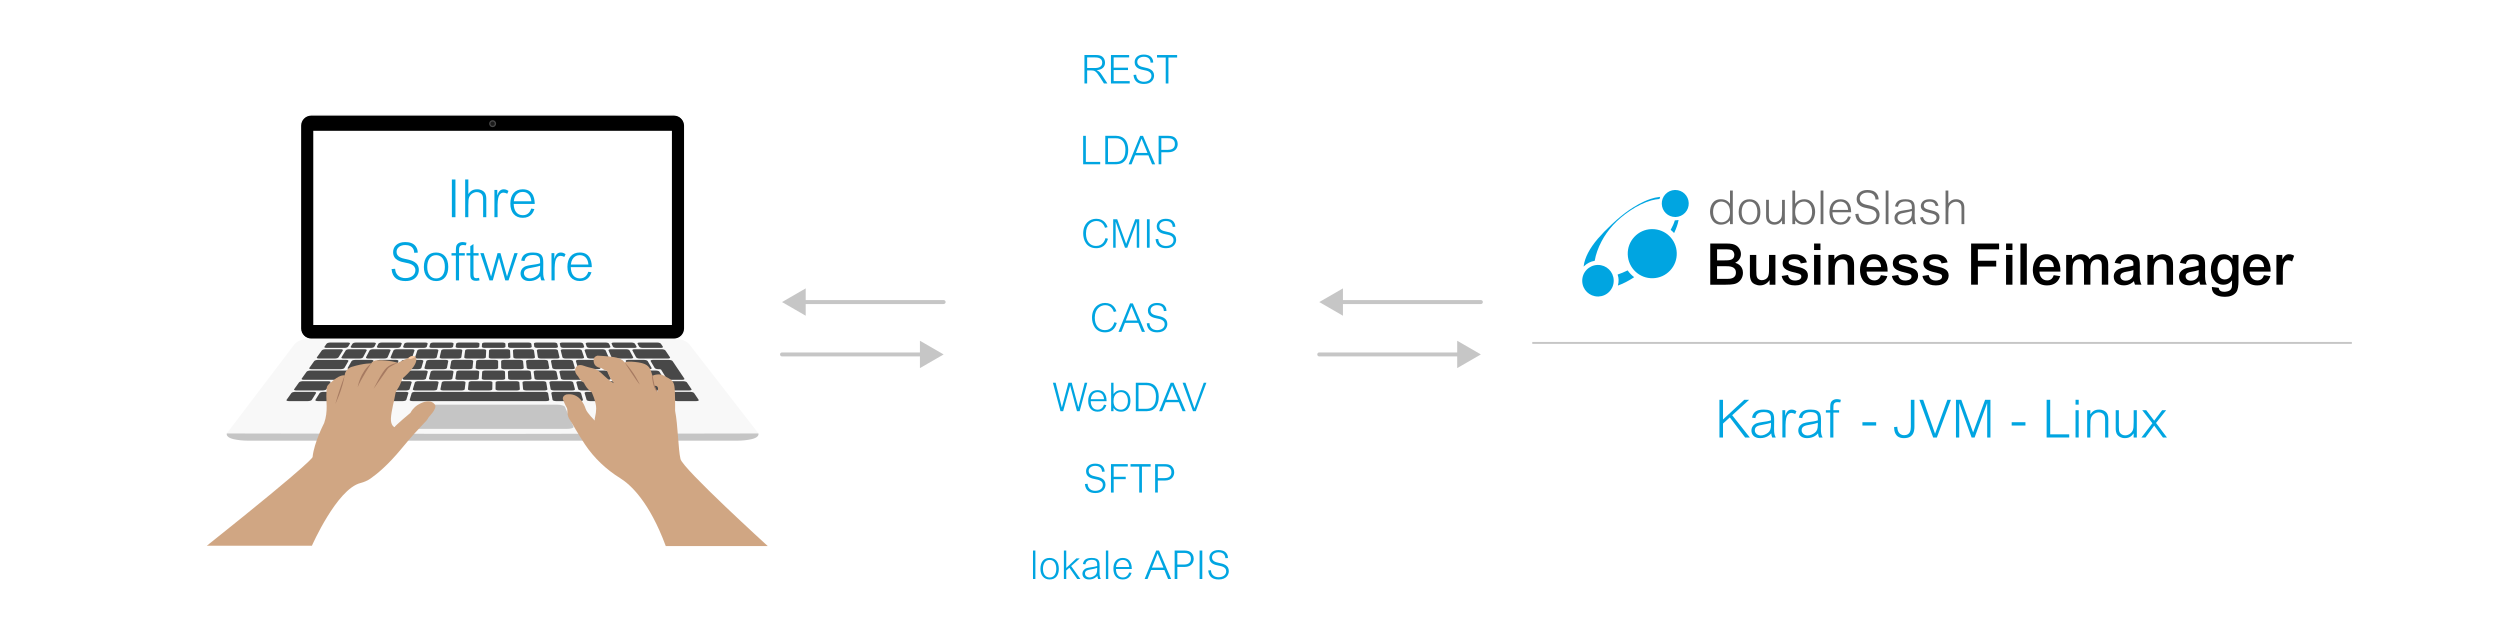 <?xml version="1.0" encoding="UTF-8"?>
<svg xmlns="http://www.w3.org/2000/svg" xmlns:xlink="http://www.w3.org/1999/xlink" id="Ebene_1" viewBox="0 0 1258 323">
  <defs>
    <filter id="drop-shadow-1" filterUnits="userSpaceOnUse">
      <feOffset dx="0" dy="0"></feOffset>
      <feGaussianBlur result="blur" stdDeviation="2"></feGaussianBlur>
      <feFlood flood-color="#000" flood-opacity=".2"></feFlood>
      <feComposite in2="blur" operator="in"></feComposite>
      <feComposite in="SourceGraphic"></feComposite>
    </filter>
    <filter id="drop-shadow-2" filterUnits="userSpaceOnUse">
      <feOffset dx="0" dy="0"></feOffset>
      <feGaussianBlur result="blur-2" stdDeviation="2"></feGaussianBlur>
      <feFlood flood-color="#000" flood-opacity=".2"></feFlood>
      <feComposite in2="blur-2" operator="in"></feComposite>
      <feComposite in="SourceGraphic"></feComposite>
    </filter>
    <filter id="drop-shadow-3" filterUnits="userSpaceOnUse">
      <feOffset dx="0" dy="0"></feOffset>
      <feGaussianBlur result="blur-3" stdDeviation="2"></feGaussianBlur>
      <feFlood flood-color="#000" flood-opacity=".2"></feFlood>
      <feComposite in2="blur-3" operator="in"></feComposite>
      <feComposite in="SourceGraphic"></feComposite>
    </filter>
    <filter id="drop-shadow-4" filterUnits="userSpaceOnUse">
      <feOffset dx="0" dy="0"></feOffset>
      <feGaussianBlur result="blur-4" stdDeviation="2"></feGaussianBlur>
      <feFlood flood-color="#000" flood-opacity=".2"></feFlood>
      <feComposite in2="blur-4" operator="in"></feComposite>
      <feComposite in="SourceGraphic"></feComposite>
    </filter>
    <filter id="drop-shadow-5" filterUnits="userSpaceOnUse">
      <feOffset dx="0" dy="0"></feOffset>
      <feGaussianBlur result="blur-5" stdDeviation="2"></feGaussianBlur>
      <feFlood flood-color="#000" flood-opacity=".2"></feFlood>
      <feComposite in2="blur-5" operator="in"></feComposite>
      <feComposite in="SourceGraphic"></feComposite>
    </filter>
    <filter id="drop-shadow-6" filterUnits="userSpaceOnUse">
      <feOffset dx="0" dy="0"></feOffset>
      <feGaussianBlur result="blur-6" stdDeviation="2"></feGaussianBlur>
      <feFlood flood-color="#000" flood-opacity=".2"></feFlood>
      <feComposite in2="blur-6" operator="in"></feComposite>
      <feComposite in="SourceGraphic"></feComposite>
    </filter>
    <filter id="drop-shadow-7" filterUnits="userSpaceOnUse">
      <feOffset dx="0" dy="0"></feOffset>
      <feGaussianBlur result="blur-7" stdDeviation="2"></feGaussianBlur>
      <feFlood flood-color="#000" flood-opacity=".2"></feFlood>
      <feComposite in2="blur-7" operator="in"></feComposite>
      <feComposite in="SourceGraphic"></feComposite>
    </filter>
  </defs>
  <g>
    <g>
      <path d="M870.54,95.88h1.41v16.89h-1.41v-1.87c-.69.76-1.93,2.14-4.6,2.14-4.11,0-5.45-3.7-5.45-6.49s1.28-6.3,5.47-6.3c2.86,0,3.99,1.48,4.53,2.26h.05v-6.65ZM866.18,111.87c.8,0,1.93-.19,2.93-1.08.61-.54,1.44-1.55,1.44-4.18,0-4.11-2.71-5.17-4.46-5.17-2.1,0-4.08,1.63-4.08,5.24,0,3.4,1.98,5.19,4.18,5.19h0Z" fill="#6d6d6d"></path>
      <path d="M880.35,113.05c-3.44,0-5.47-2.64-5.45-6.32.02-4.22,2.1-6.46,5.45-6.46s5.47,2.24,5.47,6.46c0,3.61-1.67,6.32-5.47,6.32ZM880.4,101.44c-2.69,0-3.99,2.26-3.99,5.28,0,3.35,1.67,5.14,4.01,5.14s3.89-1.87,3.89-5.14-1.44-5.28-3.92-5.28h0Z" fill="#6d6d6d"></path>
      <path d="M896.74,112.77v-1.82h-.05c-.66.92-1.58,2.1-3.89,2.1-1.84,0-2.78-.87-3.18-1.3-.94-.99-.92-2.52-.92-3.23v-7.97h1.41v7.57c0,.99.05,1.91.47,2.52.49.71,1.37,1.16,2.36,1.16,1.32,0,2.73-.83,3.37-2.19.33-.73.42-1.7.42-3.77v-5.28h1.41v12.21h-1.41,0Z" fill="#6d6d6d"></path>
      <path d="M903.32,112.77h-1.41v-16.89h1.41v6.65h.05c.57-.76,1.79-2.26,4.58-2.26,3.91,0,5.42,3.28,5.42,6.3,0,1.75-.64,6.49-5.56,6.49-2.66,0-3.77-1.3-4.43-2.14h-.05v1.87h0ZM907.77,101.44c-1.06,0-2.03.35-2.81.99-.85.71-1.65,1.82-1.65,4.41,0,3.49,2.03,5.02,4.36,5.02,2.19,0,4.18-1.79,4.18-5.19,0-3.61-1.98-5.24-4.08-5.24h0Z" fill="#6d6d6d"></path>
      <path d="M917.54,95.88v16.89h-1.41v-16.89h1.41Z" fill="#6d6d6d"></path>
      <path d="M922.09,106.82c.05,2.95,1.39,5.05,4.11,5.05s3.47-2.19,3.75-2.97l1.41.24c-.42,1.18-1.39,3.92-5.24,3.92-3.52,0-5.54-2.48-5.54-6.39s1.98-6.39,5.57-6.39c5.31,0,5.33,5.33,5.35,6.55h-9.42ZM929.99,105.65c-.28-3.25-2.14-4.2-3.89-4.2-.73,0-3.52.19-3.99,4.2h7.88Z" fill="#6d6d6d"></path>
      <path d="M943.76,100.41c-.05-.78-.31-3.49-3.99-3.49-2.43,0-3.94,1.32-3.94,3.04,0,2.22,2.12,2.83,3.96,3.21,2.64.54,6.01,1.28,6.01,4.93,0,1.89-1.25,4.95-5.97,4.95-3.21,0-5.87-1.2-6.25-5.35l1.58-.14c.07.64.17,1.44.69,2.26,1.04,1.65,2.85,1.91,3.87,1.91,2.43,0,4.53-1.2,4.53-3.54,0-2.55-2.88-3.07-4.39-3.35-2.24-.42-5.59-1.13-5.59-4.74,0-2.41,1.82-4.5,5.38-4.5,1.75,0,3.72.4,4.81,2,.73,1.06.8,1.98.85,2.73l-1.55.07h0Z" fill="#6d6d6d"></path>
      <path d="M950.29,95.88v16.89h-1.41v-16.89h1.41Z" fill="#6d6d6d"></path>
      <path d="M953.59,103.88c.47-2.55,2.05-3.61,5.26-3.61,4.62,0,4.65,2.31,4.65,5.19,0,.26-.05,2.93-.05,3.44,0,2.17.21,2.73.76,3.87h-1.58c-.28-.73-.35-1.04-.45-1.87-.54.59-1.98,2.14-4.98,2.14-2.81,0-3.89-1.77-3.89-3.4,0-.8.21-1.87,1.37-2.73.45-.35,1.01-.73,3.72-1.11,1.23-.17,2.52-.33,3.66-.73v-.42c0-1.51,0-3.28-3.2-3.28s-3.59,1.82-3.8,2.71l-1.46-.21h.01ZM962.06,106.19c-1.01.38-2.71.71-3.89.92-1.6.28-3.35.59-3.35,2.43,0,1.39,1.28,2.34,2.66,2.34.99,0,2.29-.45,3.3-1.28.87-.71,1.28-1.67,1.28-3.61v-.8Z" fill="#6d6d6d"></path>
      <path d="M974.04,103.71c-.33-1.08-.71-2.26-3.11-2.26-1.79,0-2.85.73-2.85,1.98,0,1.13.61,1.75,3.63,2.38,2.48.52,4.24,1.35,4.24,3.49,0,1.98-1.46,3.75-4.76,3.75s-4.53-1.6-5-3.59l1.46-.26c.19.69.71,2.66,3.59,2.66,2.07,0,3.2-1.08,3.2-2.36,0-1.2-.9-1.82-3.59-2.38-2.59-.54-4.29-1.41-4.29-3.44,0-1.2.83-3.42,4.34-3.42,2.41,0,3.89.71,4.53,3.23l-1.39.21v-.02Z" fill="#6d6d6d"></path>
      <path d="M980.4,95.88v6.46h.05c.66-.9,1.58-2.07,3.89-2.07,1.84,0,2.83.85,3.23,1.3.9,1.01.87,2.5.87,3.23v7.97h-1.41v-7.59c0-.99-.05-1.89-.47-2.5-.49-.73-1.37-1.16-2.36-1.16-1.32,0-2.73.8-3.37,2.17-.35.76-.42,1.7-.42,3.77v5.31h-1.41v-16.88h1.41,0Z" fill="#6d6d6d"></path>
    </g>
    <g>
      <path d="M860.6,122.54h7.99c2.66,0,3.88.32,4.89.9,1.56.87,2.55,2.58,2.55,4.37,0,.41,0,3.04-2.89,4.43,3.53,1.04,3.91,3.85,3.91,5.04,0,2.46-1.42,4.49-3.39,5.33-1.56.66-4.46.66-5.56.66h-7.5v-20.73h0ZM864.02,131.02h3.68c2.29,0,5.01,0,5.01-2.78,0-.72-.26-1.47-.81-2.03-.75-.75-2.26-.75-4.54-.75h-3.33v5.56h0ZM864.02,140.34h4.54c1.91,0,4.95,0,4.95-3.18s-3.27-3.21-5.38-3.21h-4.11v6.39Z"></path>
      <path d="M890.47,143.26v-2.23h-.06c-1.59,2.37-3.93,2.58-4.8,2.58-1.8,0-3.64-.84-4.34-2.14-.66-1.28-.72-2.46-.72-3.82v-9.38h3.21v7.61c0,2.2.06,3.12.49,3.88.61,1.04,1.71,1.22,2.34,1.22,1.33,0,2.58-.75,3.01-1.62.43-.9.58-1.82.58-3.88v-7.21h3.21v14.99h-2.93,0Z"></path>
      <path d="M906.13,132.56c-.35-1.94-2.2-2.17-3.16-2.17s-2.92.23-2.92,1.62c0,.95.87,1.36,3.53,1.97,3.53.81,6.16,1.62,6.16,4.66,0,2.34-1.8,4.98-6.45,4.98s-6.31-2.55-6.74-4.75l3.18-.49c.41,2.46,2.43,2.78,3.53,2.78.46,0,3.18-.06,3.18-2.05,0-.75-.43-1.28-2.05-1.65-4.63-1.07-7.38-1.85-7.38-5.04,0-2.92,2.64-4.49,5.64-4.49,2,0,5.82.35,6.54,4.11l-3.07.52h0Z"></path>
      <path d="M912.84,122.54h3.21v3.27h-3.21v-3.27ZM912.84,128.27h3.21v14.99h-3.21v-14.99Z"></path>
      <path d="M920.08,128.27h2.95v2.14h.06c1.04-1.59,2.87-2.49,4.8-2.49,1.76,0,3.64.78,4.37,2.14s.72,2.37.72,4.43v8.77h-3.21v-8.42c0-1.85,0-4.34-2.84-4.34-1.33,0-2.58.75-3.04,1.68-.46.93-.61,1.94-.61,3.53v7.55h-3.21v-14.99h0Z"></path>
      <path d="M939.27,136.67c.09,2.58,1.51,4.43,3.93,4.43,2.26,0,2.95-1.68,3.27-2.63l3.24.49c-.81,2.72-2.89,4.66-6.6,4.66-5.85,0-7.15-4.66-7.15-7.76,0-3.82,1.94-7.93,6.89-7.93s7.12,3.76,7,8.74h-10.59ZM946.56,134.38c-.09-1.33-.61-3.93-3.59-3.93-3.18,0-3.64,3.27-3.7,3.93h7.29Z"></path>
      <path d="M961.58,132.56c-.35-1.94-2.2-2.17-3.16-2.17s-2.92.23-2.92,1.62c0,.95.87,1.36,3.53,1.97,3.53.81,6.16,1.62,6.16,4.66,0,2.34-1.8,4.98-6.45,4.98s-6.31-2.55-6.74-4.75l3.18-.49c.41,2.46,2.43,2.78,3.53,2.78.46,0,3.18-.06,3.18-2.05,0-.75-.43-1.28-2.05-1.65-4.63-1.07-7.38-1.85-7.38-5.04,0-2.92,2.63-4.49,5.64-4.49,2,0,5.82.35,6.54,4.11l-3.07.52h-.01Z"></path>
      <path d="M976.95,132.56c-.35-1.94-2.2-2.17-3.16-2.17s-2.92.23-2.92,1.62c0,.95.87,1.36,3.53,1.97,3.53.81,6.16,1.62,6.16,4.66,0,2.34-1.8,4.98-6.45,4.98s-6.31-2.55-6.74-4.75l3.18-.49c.41,2.46,2.43,2.78,3.53,2.78.46,0,3.18-.06,3.18-2.05,0-.75-.43-1.28-2.05-1.65-4.63-1.07-7.38-1.85-7.38-5.04,0-2.92,2.63-4.49,5.64-4.49,2,0,5.82.35,6.54,4.11l-3.07.52h0Z"></path>
      <path d="M991.85,122.54h14.1v2.92h-10.68v5.73h9.23v2.92h-9.23v9.14h-3.41v-20.73h0Z"></path>
      <path d="M1009.45,122.54h3.21v3.27h-3.21v-3.27ZM1009.45,128.27h3.21v14.99h-3.21v-14.99Z"></path>
      <path d="M1016.68,122.54h3.21v20.73h-3.21v-20.73Z"></path>
      <path d="M1026.23,136.67c.09,2.58,1.51,4.43,3.93,4.43,2.26,0,2.95-1.68,3.27-2.63l3.24.49c-.81,2.72-2.89,4.66-6.6,4.66-5.85,0-7.15-4.66-7.15-7.76,0-3.82,1.94-7.93,6.89-7.93s7.12,3.76,7,8.74h-10.6,0ZM1033.53,134.38c-.09-1.33-.61-3.93-3.59-3.93-3.18,0-3.64,3.27-3.7,3.93h7.29Z"></path>
      <path d="M1039.69,128.27h2.93v2.05h.06c.95-1.39,2.46-2.4,4.57-2.4.75,0,3.18.12,4.22,2.52.52-.75,1.8-2.52,4.66-2.52,4.72,0,4.72,4.2,4.72,5.35v9.98h-3.21v-9.06c0-1.56,0-3.7-2.43-3.7-1.1,0-2.26.64-2.72,1.53-.55,1.04-.61,1.91-.61,3.21v8.02h-3.21v-9.03c0-1.47-.03-3.74-2.34-3.74-1.24,0-2.37.7-2.81,1.51-.52,1.01-.61,2.03-.61,3.7v7.55h-3.21v-14.99h0Z"></path>
      <path d="M1064.09,132.29c.66-1.97,1.85-4.37,6.68-4.37,2.11,0,3.76.41,4.86,1.47.81.78,1.13,1.68,1.13,4.22l-.03,5.35c.03,2.72.55,3.68.87,4.28h-3.27c-.32-.81-.43-1.28-.52-1.76-.66.64-2.32,2.11-5.04,2.11-3.18,0-5.12-1.76-5.12-4.37,0-3.82,4.08-4.46,5.7-4.72,1.04-.14,3.07-.49,4.2-.9.03-.43.03-.93-.03-1.39-.23-1.62-2.29-1.8-2.87-1.8-2.6,0-3.16.95-3.56,2.4l-3.01-.55h0ZM1069.99,136.73c-1.16.2-3.04.52-3.04,2.29,0,.84.55,2.23,2.72,2.23,1.36,0,2.69-.64,3.39-1.8.49-.84.49-1.62.49-3.56-.99.38-2.34.64-3.56.84h0Z"></path>
      <path d="M1080.58,128.27h2.95v2.14h.06c1.04-1.59,2.87-2.49,4.8-2.49,1.76,0,3.64.78,4.37,2.14s.72,2.37.72,4.43v8.77h-3.21v-8.42c0-1.85,0-4.34-2.84-4.34-1.33,0-2.58.75-3.04,1.68-.46.93-.61,1.94-.61,3.53v7.55h-3.21v-14.99h0Z"></path>
      <path d="M1096.94,132.29c.66-1.97,1.85-4.37,6.68-4.37,2.11,0,3.76.41,4.86,1.47.81.78,1.13,1.68,1.13,4.22l-.03,5.35c.03,2.72.55,3.68.87,4.28h-3.27c-.32-.81-.43-1.28-.52-1.76-.66.64-2.32,2.11-5.04,2.11-3.18,0-5.12-1.76-5.12-4.37,0-3.82,4.08-4.46,5.7-4.72,1.04-.14,3.07-.49,4.2-.9.03-.43.03-.93-.03-1.39-.23-1.62-2.29-1.8-2.87-1.8-2.6,0-3.16.95-3.56,2.4l-3.01-.55h0ZM1102.84,136.73c-1.16.2-3.04.52-3.04,2.29,0,.84.55,2.23,2.72,2.23,1.36,0,2.69-.64,3.39-1.8.49-.84.49-1.62.49-3.56-.99.38-2.35.64-3.56.84h0Z"></path>
      <path d="M1116.47,144.83c.09.64.32,2,2.81,2,.78,0,2.75-.2,3.45-1.51.46-.84.46-1.33.46-4.22h-.06c-.46.61-1.74,2.17-4.34,2.17-4.22,0-6.28-3.88-6.28-7.58,0-4.66,2.49-7.76,6.39-7.76,2.69,0,3.97,1.59,4.46,2.29h.06v-1.94h2.98v13.2c0,2.08-.17,4.4-1.24,5.7-1.3,1.59-3.39,2.17-5.47,2.17-2.49,0-6.83-.55-6.66-4.95l3.45.43h0ZM1115.81,135.68c0,2.6,1.1,4.95,3.68,4.95,1.33,0,2.23-.7,2.63-1.13,1.13-1.1,1.18-3.45,1.18-4.08,0-1.88-.72-4.98-3.82-4.98-2.92,0-3.68,2.98-3.68,5.24h0Z"></path>
      <path d="M1132.01,136.67c.09,2.58,1.51,4.43,3.93,4.43,2.26,0,2.95-1.68,3.27-2.63l3.24.49c-.81,2.72-2.89,4.66-6.6,4.66-5.85,0-7.15-4.66-7.15-7.76,0-3.82,1.94-7.93,6.89-7.93s7.12,3.76,7,8.74h-10.59,0ZM1139.3,134.38c-.09-1.33-.61-3.93-3.59-3.93-3.18,0-3.64,3.27-3.7,3.93h7.29Z"></path>
      <path d="M1148.71,143.26h-3.21v-14.99h2.95v2.2h.06c.52-1.01,1.47-2.55,3.21-2.55,1.3,0,2.14.46,2.69.78l-1.04,2.87c-.41-.23-1.01-.61-1.97-.61-2.46,0-2.69,3.53-2.69,5.96v6.34h0Z"></path>
    </g>
    <g>
      <g>
        <path d="M796.88,134.19l.05-.4c.51-4.1,2.96-8.83,7.1-13.67,2.05-2.38,4.45-4.86,7.14-7.34,3.15-2.96,5.93-5.23,8.73-7.15,2.76-1.85,6.47-4.14,10.74-5.55,1.35-.48,2.84-.8,4.54-.99l.23-.03-.09.21c-.06.17-.11.34-.16.52-.02.09-.04.17-.07.25l-.03.1h-.1c-1.29.1-2.67.34-4.1.73-3.47,1-7.06,2.75-10.68,5.19-3.2,2.15-6.07,4.59-8.52,7.23-2.3,2.54-4.24,5.27-5.74,8.13-1.72,3.23-2.94,6.67-3.44,9.71l-.02.1-.1.02c-1.98.35-3.78,1.27-5.22,2.66l-.28.27h0Z" fill="#00a5e1"></path>
        <path d="M814,138.16c.31.98.46,1.83.48,2.66.03.9-.09,1.84-.36,2.87,2.52-.9,5.12-2.21,7.73-3.91.1-.06.2-.14.31-.22.04-.03.09-.06.13-.1-1.29-1-2.39-2.14-3.26-3.4-1.75.86-3.44,1.56-5.04,2.09h0Z" fill="#00a5e1"></path>
        <path d="M840.68,115.69c.62.48,1.2,1.01,1.73,1.58.59-1.24,1.04-2.31,1.39-3.34.35-.98.64-2.07.86-3.23-.49.1-.94.16-1.37.17h-.05c-.11,0-.21-.01-.32-.02-.04,0-.08-.01-.12-.01-.28.9-.57,1.67-.88,2.36-.36.81-.78,1.65-1.25,2.49h0Z" fill="#00a5e1"></path>
      </g>
      <path d="M804.1,133.32h-.26c-2.11.08-4.07.96-5.52,2.51-1.45,1.54-2.21,3.56-2.14,5.69.14,4.31,3.61,7.68,7.92,7.68h.26c2.11-.08,4.07-.96,5.52-2.51s2.21-3.56,2.14-5.69c-.14-4.31-3.62-7.68-7.92-7.68h0Z" fill="#00a5e1"></path>
      <path d="M831.4,115.29c-.13,0-.26,0-.39,0-3.3.11-6.35,1.49-8.6,3.9-2.26,2.41-3.44,5.55-3.33,8.85.22,6.84,5.85,12.18,12.73,11.96,3.3-.11,6.35-1.49,8.6-3.9,2.26-2.41,3.44-5.55,3.33-8.85-.21-6.7-5.63-11.96-12.34-11.96h0Z" fill="#00a5e1"></path>
      <path d="M843,95.6h-.23c-1.81.06-3.49.82-4.73,2.14-1.24,1.32-1.89,3.05-1.83,4.87.12,3.69,3.09,6.58,6.77,6.58h.23c1.81-.06,3.49-.82,4.73-2.14s1.89-3.05,1.83-4.87c-.12-3.69-3.09-6.58-6.77-6.58h0Z" fill="#00a5e1"></path>
    </g>
  </g>
  <line x1="771.04" y1="172.56" x2="1183.45" y2="172.56" fill="none" stroke="#c6c6c6" stroke-miterlimit="10" stroke-width=".98"></line>
  <g>
    <path d="M867.02,201.17v9.91l10.71-9.91h2.44l-8.54,7.77,8.88,11.21h-2.36l-7.71-10.12-3.42,3.1v7.02h-1.8v-18.98h1.8Z" fill="#00a5e1"></path>
    <path d="M881.63,210.16c.53-2.86,2.31-4.06,5.91-4.06,5.19,0,5.22,2.6,5.22,5.83,0,.29-.05,3.29-.05,3.87,0,2.44.24,3.07.85,4.35h-1.78c-.32-.82-.4-1.17-.5-2.09-.61.66-2.23,2.41-5.59,2.41-3.15,0-4.37-1.99-4.37-3.82,0-.9.24-2.09,1.54-3.07.5-.4,1.14-.82,4.19-1.25,1.38-.19,2.84-.37,4.11-.82v-.48c0-1.7,0-3.68-3.6-3.68s-4.03,2.04-4.27,3.05l-1.64-.24ZM891.15,212.75c-1.14.42-3.05.79-4.37,1.03-1.8.32-3.76.66-3.76,2.73,0,1.56,1.43,2.62,3,2.62,1.11,0,2.57-.5,3.71-1.43.98-.79,1.43-1.88,1.43-4.05v-.9Z" fill="#00a5e1"></path>
    <path d="M898.33,206.42v2.76h.05c.29-1.01.98-3.08,3.15-3.08,1.14,0,1.86.45,2.44.82l-.61,1.4c-.87-.37-1.3-.53-1.85-.53-.5,0-1.64.03-2.44,1.83-.24.5-.37,1.43-.48,2.31-.08.69-.11,1.59-.11,1.94v6.28h-1.59v-13.73h1.43Z" fill="#00a5e1"></path>
    <path d="M905.2,210.16c.53-2.86,2.31-4.06,5.91-4.06,5.19,0,5.22,2.6,5.22,5.83,0,.29-.05,3.29-.05,3.87,0,2.44.24,3.07.85,4.35h-1.78c-.32-.82-.4-1.17-.5-2.09-.61.66-2.23,2.41-5.59,2.41-3.15,0-4.37-1.99-4.37-3.82,0-.9.24-2.09,1.54-3.07.5-.4,1.14-.82,4.19-1.25,1.38-.19,2.84-.37,4.11-.82v-.48c0-1.7,0-3.68-3.6-3.68s-4.03,2.04-4.27,3.05l-1.64-.24ZM914.72,212.75c-1.14.42-3.05.79-4.37,1.03-1.8.32-3.76.66-3.76,2.73,0,1.56,1.43,2.62,3,2.62,1.11,0,2.57-.5,3.71-1.43.98-.79,1.43-1.88,1.43-4.05v-.9Z" fill="#00a5e1"></path>
    <path d="M920.97,206.42v-1.46c0-1.88.26-2.52.74-3.05.64-.72,1.56-1.06,2.6-1.06.5,0,.9.05,2.01.32l-.29,1.3c-.8-.11-1.06-.13-1.35-.13-1.96,0-2.12,1.19-2.12,2.86v1.22h2.89v1.19h-2.89v12.54h-1.59v-12.54h-2.2v-1.19h2.2Z" fill="#00a5e1"></path>
    <path d="M944.09,212.46v1.67h-6.92v-1.67h6.92Z" fill="#00a5e1"></path>
    <path d="M963.34,201.17v13.57c0,5.2-3.13,5.73-5.33,5.73-4.51,0-4.85-3.74-4.93-5.54l1.62-.19c.08,1.19.29,4.24,3.5,4.24,2.89,0,3.34-2.36,3.34-4.24v-13.57h1.8Z" fill="#00a5e1"></path>
    <path d="M967.74,201.17l5.96,17.04h.05l6.18-17.04h1.78l-7.08,18.98h-1.86l-6.94-18.98h1.91Z" fill="#00a5e1"></path>
    <path d="M986.91,201.17l5.96,16.43,6.04-16.43h2.68v18.98h-1.64v-17.15h-.08l-6.25,17.15h-1.51l-6.15-17.15h-.08v17.15h-1.64v-18.98h2.68Z" fill="#00a5e1"></path>
    <path d="M1019.2,212.46v1.67h-6.92v-1.67h6.92Z" fill="#00a5e1"></path>
    <path d="M1031.66,201.17v17.39h9.57v1.59h-11.37v-18.98h1.8Z" fill="#00a5e1"></path>
    <path d="M1046,201.17v2.44h-1.59v-2.44h1.59ZM1046,206.42v13.73h-1.59v-13.73h1.59Z" fill="#00a5e1"></path>
    <path d="M1051.86,206.42v2.01h.05c.74-1.01,1.78-2.33,4.37-2.33,2.07,0,3.18.96,3.63,1.46,1.01,1.14.98,2.81.98,3.63v8.96h-1.59v-8.53c0-1.11-.05-2.12-.53-2.81-.56-.82-1.54-1.3-2.65-1.3-1.48,0-3.07.9-3.79,2.44-.4.85-.48,1.91-.48,4.24v5.96h-1.59v-13.73h1.59Z" fill="#00a5e1"></path>
    <path d="M1073.65,220.15v-2.04h-.05c-.74,1.03-1.78,2.36-4.37,2.36-2.07,0-3.13-.98-3.58-1.46-1.06-1.11-1.03-2.84-1.03-3.63v-8.96h1.59v8.51c0,1.11.05,2.15.53,2.84.56.8,1.54,1.3,2.65,1.3,1.48,0,3.07-.93,3.79-2.46.37-.82.48-1.91.48-4.24v-5.94h1.59v13.73h-1.59Z" fill="#00a5e1"></path>
    <path d="M1079.99,206.42l4,5.25,4-5.25h2.01l-5.09,6.41,5.49,7.32h-2.01l-4.4-5.96-4.4,5.96h-2.01l5.49-7.16-5.09-6.57h2.01Z" fill="#00a5e1"></path>
  </g>
  <rect x="508.35" y="100.83" width="121.15" height="33.97" rx="3.27" ry="3.27" fill="#fff" filter="url(#drop-shadow-1)"></rect>
  <rect x="508.35" y="59.53" width="121.15" height="33.97" rx="3.27" ry="3.27" fill="#fff" filter="url(#drop-shadow-2)"></rect>
  <rect x="508.35" y="18.23" width="121.15" height="33.97" rx="3.27" ry="3.27" fill="#fff" filter="url(#drop-shadow-3)"></rect>
  <rect x="508.35" y="142.12" width="121.15" height="33.97" rx="3.27" ry="3.27" fill="#fff" filter="url(#drop-shadow-4)"></rect>
  <rect x="508.35" y="183.42" width="121.15" height="33.97" rx="3.27" ry="3.27" fill="#fff" filter="url(#drop-shadow-5)"></rect>
  <rect x="508.35" y="224.71" width="121.15" height="33.97" rx="3.27" ry="3.27" fill="#fff" filter="url(#drop-shadow-6)"></rect>
  <rect x="508.35" y="266.01" width="121.15" height="33.97" rx="3.27" ry="3.27" fill="#fff" filter="url(#drop-shadow-7)"></rect>
  <g>
    <line x1="673.76" y1="151.99" x2="745.17" y2="151.99" fill="none" stroke="#c6c6c6" stroke-linecap="round" stroke-miterlimit="10" stroke-width="2"></line>
    <polygon points="675.77 158.88 663.85 151.99 675.77 145.11 675.77 158.88" fill="#c6c6c6"></polygon>
  </g>
  <g>
    <line x1="735.27" y1="178.35" x2="663.85" y2="178.35" fill="none" stroke="#c6c6c6" stroke-linecap="round" stroke-miterlimit="10" stroke-width="2"></line>
    <polygon points="733.26 171.47 745.17 178.35 733.26 185.23 733.26 171.47" fill="#c6c6c6"></polygon>
  </g>
  <g>
    <line x1="403.42" y1="151.99" x2="474.83" y2="151.99" fill="none" stroke="#c6c6c6" stroke-linecap="round" stroke-miterlimit="10" stroke-width="2"></line>
    <polygon points="405.43 158.88 393.51 151.99 405.43 145.11 405.43 158.88" fill="#c6c6c6"></polygon>
  </g>
  <g>
    <line x1="464.93" y1="178.35" x2="393.51" y2="178.35" fill="none" stroke="#c6c6c6" stroke-linecap="round" stroke-miterlimit="10" stroke-width="2"></line>
    <polygon points="462.91 171.47 474.83 178.35 462.91 185.23 462.91 171.47" fill="#c6c6c6"></polygon>
  </g>
  <g>
    <g>
      <path d="M381.59,218.02l-133.71.25-133.71-.25c-.48,1.2.86,2.41,3.38,2.97,2.17.49,4.61.75,7.11.75h246.43c2.5,0,4.94-.26,7.11-.75,2.52-.57,3.86-1.78,3.38-2.97Z" fill="#c5c5c5"></path>
      <path d="M381.59,218.02H114.17l34.24-45.09c1.57-1.44,3.61-2.25,5.74-2.25h186.75c2.12,0,4.16.8,5.72,2.23l34.97,45.11Z" fill="#f8f8f8"></path>
      <g>
        <rect x="151.21" y="57.84" width="193.34" height="112.84" rx="5.41" ry="5.41"></rect>
        <path d="M339.16,171.01h-182.57c-3.15,0-5.71-2.56-5.71-5.71V63.23c0-3.15,2.56-5.71,5.71-5.71h182.57c3.15,0,5.71,2.56,5.71,5.71v102.07c0,3.15-2.56,5.71-5.71,5.71ZM156.59,58.17c-2.79,0-5.06,2.27-5.06,5.06v102.07c0,2.79,2.27,5.06,5.06,5.06h182.57c2.79,0,5.06-2.27,5.06-5.06V63.23c0-2.79-2.27-5.06-5.06-5.06h-182.57Z" fill="#fff"></path>
      </g>
      <rect x="157.64" y="65.82" width="180.47" height="97.72" fill="#fff"></rect>
      <path d="M285.37,215.8h-76.07c-1.97,0-3.44-.48-3.27-1.06l3.75-10.04c.27-.59,1.91-1.06,3.65-1.06h67.1c1.74,0,3.41.48,3.73,1.06l4.35,10.04c.19.59-1.26,1.06-3.23,1.06Z" fill="#c5c5c5"></path>
      <path d="M249.64,62.23c0,.97-.79,1.76-1.76,1.76s-1.76-.79-1.76-1.76.79-1.76,1.76-1.76,1.76.79,1.76,1.76Z" fill="#484848"></path>
      <path d="M248.97,62.23c0,.61-.49,1.1-1.1,1.1s-1.1-.49-1.1-1.1.49-1.1,1.1-1.1,1.1.49,1.1,1.1Z" fill="#1a1a1a"></path>
      <g>
        <path d="M346.77,196.48h-26.17c-.89,0-1.74-.27-1.89-.61l-1.62-3.45c-.16-.34.41-.61,1.27-.61h25.33c.86,0,1.74.27,1.97.61l2.32,3.45c.23.34-.31.61-1.2.61Z" fill="#484848"></path>
        <path d="M336.13,180.41h-14.28c-.79,0-1.58-.27-1.76-.61l-1.86-3.45c-.18-.34.29-.61,1.05-.61h13.76c.76,0,1.56.27,1.79.61l2.32,3.45c.23.34-.23.61-1.02.61Z" fill="#484848"></path>
        <path d="M168.52,180.41h-8.07c-.79,0-1.23-.27-.99-.61l2.46-3.45c.24-.34,1.05-.61,1.81-.61h7.78c.76,0,1.21.27.99.61l-2.16,3.45c-.21.34-1.02.61-1.81.61Z" fill="#484848"></path>
        <path d="M162.29,196.48h-13.12c-.89,0-1.41-.27-1.17-.61l2.46-3.45c.24-.34,1.13-.61,1.99-.61h12.7c.86,0,1.39.27,1.19.61l-2.07,3.45c-.2.34-1.09.61-1.97.61Z" fill="#484848"></path>
        <path d="M184.49,185.77h-8.4c-.82,0-1.33-.27-1.14-.61l1.96-3.45c.19-.34.99-.61,1.78-.61h8.11c.79,0,1.3.27,1.14.61l-1.67,3.45c-.16.34-.96.61-1.78.61Z" fill="#484848"></path>
        <path d="M185.95,191.12h-8.74c-.85,0-1.4-.27-1.22-.61l1.86-3.45c.18-.34,1-.61,1.82-.61h8.45c.83,0,1.37.27,1.22.61l-1.56,3.45c-.15.34-.97.61-1.82.61Z" fill="#484848"></path>
        <path d="M176.45,196.48h-9.08c-.89,0-1.45-.27-1.25-.61l2.02-3.45c.2-.34,1.05-.61,1.91-.61h8.78c.86,0,1.42.27,1.25.61l-1.73,3.45c-.17.34-1.03.61-1.91.61Z" fill="#484848"></path>
        <path d="M154.82,201.84h-9.41c-.92,0-1.47-.27-1.23-.61l2.46-3.45c.24-.34,1.16-.61,2.05-.61h9.12c.89,0,1.44.27,1.23.61l-2.16,3.45c-.21.34-1.13.61-2.05.61Z" fill="#484848"></path>
        <path d="M169.41,201.84h-9.41c-.92,0-1.5-.27-1.29-.61l2.12-3.45c.21-.34,1.1-.61,1.99-.61h9.12c.89,0,1.47.27,1.29.61l-1.83,3.45c-.18.34-1.07.61-1.99.61Z" fill="#484848"></path>
        <path d="M184,201.84h-9.41c-.92,0-1.52-.27-1.35-.61l1.79-3.45c.17-.34,1.04-.61,1.93-.61h9.12c.89,0,1.5.27,1.35.61l-1.49,3.45c-.15.34-1.01.61-1.93.61Z" fill="#484848"></path>
        <path d="M202.59,201.84h-13.41c-.92,0-1.55-.27-1.41-.61l1.45-3.45c.14-.34.98-.61,1.87-.61h12.99c.89,0,1.53.27,1.43.61l-1.07,3.45c-.1.34-.94.61-1.86.61Z" fill="#484848"></path>
        <path d="M274.81,201.84h-67.19c-.92,0-1.58-.27-1.48-.61l1.03-3.45c.1-.34.91-.61,1.8-.61h65.1c.89,0,1.66.27,1.72.61l.59,3.45c.06.34-.64.61-1.56.61Z" fill="#484848"></path>
        <path d="M291.88,201.84h-12.04c-.92,0-1.72-.27-1.78-.61l-.63-3.45c-.06-.34.61-.61,1.5-.61h11.66c.89,0,1.69.27,1.79.61l.98,3.45c.1.34-.57.61-1.49.61Z" fill="#484848"></path>
        <path d="M306.44,201.84h-9.41c-.92,0-1.75-.27-1.85-.61l-1.02-3.45c-.1-.34.54-.61,1.43-.61h9.12c.89,0,1.72.27,1.85.61l1.31,3.45c.13.34-.51.61-1.43.61Z" fill="#484848"></path>
        <path d="M320.99,201.84h-9.41c-.92,0-1.77-.27-1.91-.61l-1.35-3.45c-.13-.34.48-.61,1.37-.61h9.12c.89,0,1.75.27,1.91.61l1.65,3.45c.16.34-.45.61-1.37.61Z" fill="#484848"></path>
        <path d="M334.98,197.77c-.19-.33-1.06-.59-1.96-.59h-9.12c-.89,0-1.48.27-1.32.59l.82,1.67h12.54l-.96-1.67Z" fill="#484848"></path>
        <path d="M323.47,199.58l.82,1.67c.16.33,1.04.59,1.96.59h9.41c.92,0,1.51-.26,1.33-.59l-.96-1.67h-12.55Z" fill="#484848"></path>
        <path d="M350.32,201.84h-9.41c-.92,0-1.83-.27-2.03-.61l-2.03-3.45c-.2-.34.36-.61,1.26-.61h9.12c.89,0,1.8.27,2.03.61l2.32,3.45c.23.34-.34.61-1.26.61Z" fill="#484848"></path>
        <path d="M190.38,196.48h-9.08c-.89,0-1.47-.27-1.31-.61l1.69-3.45c.17-.34,1-.61,1.85-.61h8.78c.86,0,1.44.27,1.31.61l-1.4,3.45c-.14.34-.97.61-1.85.61Z" fill="#484848"></path>
        <path d="M204.31,196.48h-9.08c-.89,0-1.5-.27-1.37-.61l1.36-3.45c.13-.34.94-.61,1.8-.61h8.78c.86,0,1.47.27,1.37.61l-1.07,3.45c-.1.34-.91.61-1.8.61Z" fill="#484848"></path>
        <path d="M218.24,196.48h-9.08c-.89,0-1.53-.27-1.42-.61l1.03-3.45c.1-.34.88-.61,1.74-.61h8.78c.86,0,1.5.27,1.42.61l-.74,3.45c-.07.34-.85.61-1.74.61Z" fill="#484848"></path>
        <path d="M232.17,196.48h-9.08c-.89,0-1.55-.27-1.48-.61l.7-3.45c.07-.34.82-.61,1.68-.61h8.78c.86,0,1.52.27,1.48.61l-.41,3.45c-.04.34-.79.61-1.68.61Z" fill="#484848"></path>
        <path d="M246.1,196.48h-9.08c-.89,0-1.58-.27-1.54-.61l.37-3.45c.04-.34.76-.61,1.62-.61h8.78c.86,0,1.55.27,1.54.61l-.07,3.45c0,.34-.73.61-1.62.61Z" fill="#484848"></path>
        <path d="M260.03,196.48h-9.08c-.89,0-1.6-.27-1.6-.61l.04-3.45c0-.34.7-.61,1.56-.61h8.78c.86,0,1.58.27,1.6.61l.26,3.45c.03.34-.67.61-1.56.61Z" fill="#484848"></path>
        <path d="M273.96,196.48h-9.08c-.89,0-1.63-.27-1.66-.61l-.3-3.45c-.03-.34.64-.61,1.5-.61h8.78c.86,0,1.6.27,1.66.61l.59,3.45c.06.34-.62.61-1.5.61Z" fill="#484848"></path>
        <path d="M287.89,196.48h-9.08c-.89,0-1.66-.27-1.72-.61l-.63-3.45c-.06-.34.59-.61,1.44-.61h8.78c.86,0,1.63.27,1.72.61l.92,3.45c.09.34-.56.61-1.44.61Z" fill="#484848"></path>
        <path d="M301.82,196.48h-9.08c-.89,0-1.68-.27-1.78-.61l-.96-3.45c-.09-.34.53-.61,1.39-.61h8.78c.86,0,1.65.27,1.78.61l1.25,3.45c.12.34-.5.61-1.39.61Z" fill="#484848"></path>
        <path d="M315.75,196.48h-9.08c-.89,0-1.71-.27-1.84-.61l-1.29-3.45c-.13-.34.47-.61,1.33-.61h8.78c.86,0,1.68.27,1.84.61l1.58,3.45c.15.34-.44.61-1.33.61Z" fill="#484848"></path>
        <path d="M199.29,191.12h-8.74c-.85,0-1.43-.27-1.28-.61l1.53-3.45c.15-.34.94-.61,1.77-.61h8.45c.83,0,1.4.27,1.28.61l-1.23,3.45c-.12.34-.91.61-1.77.61Z" fill="#484848"></path>
        <path d="M212.63,191.12h-8.74c-.85,0-1.45-.27-1.34-.61l1.2-3.45c.12-.34.88-.61,1.71-.61h8.45c.83,0,1.42.27,1.34.61l-.91,3.45c-.09.34-.85.61-1.71.61Z" fill="#484848"></path>
        <path d="M225.98,191.12h-8.74c-.85,0-1.48-.27-1.39-.61l.87-3.45c.08-.34.82-.61,1.65-.61h8.45c.83,0,1.45.27,1.39.61l-.58,3.45c-.06.34-.79.61-1.65.61Z" fill="#484848"></path>
        <path d="M239.32,191.12h-8.74c-.85,0-1.5-.27-1.45-.61l.54-3.45c.05-.34.77-.61,1.59-.61h8.45c.83,0,1.48.27,1.45.61l-.25,3.45c-.02.34-.74.61-1.59.61Z" fill="#484848"></path>
        <path d="M252.67,191.12h-8.74c-.85,0-1.53-.27-1.51-.61l.21-3.45c.02-.34.71-.61,1.53-.61h8.45c.83,0,1.5.27,1.51.61l.08,3.45c0,.34-.68.61-1.53.61Z" fill="#484848"></path>
        <path d="M266.01,191.12h-8.74c-.85,0-1.56-.27-1.57-.61l-.12-3.45c-.01-.34.65-.61,1.47-.61h8.45c.83,0,1.53.27,1.57.61l.41,3.45c.04.34-.62.61-1.47.61Z" fill="#484848"></path>
        <path d="M279.35,191.12h-8.74c-.85,0-1.58-.27-1.63-.61l-.45-3.45c-.04-.34.59-.61,1.42-.61h8.45c.83,0,1.55.27,1.63.61l.74,3.45c.07.34-.56.61-1.42.61Z" fill="#484848"></path>
        <path d="M292.7,191.12h-8.74c-.85,0-1.61-.27-1.69-.61l-.78-3.45c-.08-.34.53-.61,1.36-.61h8.45c.83,0,1.58.27,1.69.61l1.07,3.45c.1.34-.5.61-1.36.61Z" fill="#484848"></path>
        <path d="M306.04,191.12h-8.74c-.85,0-1.64-.27-1.74-.61l-1.11-3.45c-.11-.34.47-.61,1.3-.61h8.45c.83,0,1.61.27,1.74.61l1.4,3.45c.14.34-.44.61-1.3.61Z" fill="#484848"></path>
        <path d="M319.39,191.12h-8.74c-.85,0-1.66-.27-1.8-.61l-1.44-3.45c-.14-.34.42-.61,1.24-.61h8.45c.83,0,1.63.27,1.8.61l1.73,3.45c.17.34-.39.61-1.24.61Z" fill="#484848"></path>
        <path d="M332.73,191.12h-8.74c-.85,0-1.69-.27-1.86-.61l-1.77-3.45c-.17-.34.36-.61,1.18-.61h8.45c.83,0,1.66.27,1.86.61l2.06,3.45c.2.34-.33.61-1.18.61Z" fill="#484848"></path>
        <path d="M171.47,185.77h-14.78c-.82,0-1.29-.27-1.05-.61l2.46-3.45c.24-.34,1.08-.61,1.87-.61h14.26c.79,0,1.28.27,1.08.61l-2,3.45c-.2.34-1.02.61-1.84.61Z" fill="#484848"></path>
        <path d="M172.46,191.12h-19.53c-.85,0-1.35-.27-1.11-.61l2.46-3.45c.24-.34,1.1-.61,1.93-.61h18.88c.83,0,1.35.27,1.16.61l-1.9,3.45c-.19.34-1.03.61-1.88.61Z" fill="#484848"></path>
        <path d="M197.43,185.77h-8.4c-.82,0-1.36-.27-1.2-.61l1.63-3.45c.16-.34.93-.61,1.72-.61h8.11c.79,0,1.33.27,1.2.61l-1.33,3.45c-.13.34-.9.61-1.72.61Z" fill="#484848"></path>
        <path d="M210.36,185.77h-8.4c-.82,0-1.39-.27-1.26-.61l1.29-3.45c.13-.34.87-.61,1.67-.61h8.11c.79,0,1.36.27,1.26.61l-1,3.45c-.1.34-.84.61-1.67.61Z" fill="#484848"></path>
        <path d="M223.29,185.77h-8.4c-.82,0-1.41-.27-1.32-.61l.96-3.45c.09-.34.81-.61,1.61-.61h8.11c.79,0,1.38.27,1.32.61l-.67,3.45c-.07.34-.78.61-1.61.61Z" fill="#484848"></path>
        <path d="M236.22,185.77h-8.4c-.82,0-1.44-.27-1.38-.61l.63-3.45c.06-.34.75-.61,1.55-.61h8.11c.79,0,1.41.27,1.38.61l-.34,3.45c-.03.34-.73.61-1.55.61Z" fill="#484848"></path>
        <path d="M249.16,185.77h-8.4c-.82,0-1.46-.27-1.44-.61l.3-3.45c.03-.34.7-.61,1.49-.61h8.11c.79,0,1.44.27,1.44.61v3.45c0,.34-.67.61-1.49.61Z" fill="#484848"></path>
        <path d="M262.09,185.77h-8.4c-.82,0-1.49-.27-1.49-.61l-.03-3.45c0-.34.64-.61,1.43-.61h8.11c.79,0,1.46.27,1.49.61l.33,3.45c.03.34-.61.61-1.43.61Z" fill="#484848"></path>
        <path d="M275.02,185.77h-8.4c-.82,0-1.52-.27-1.55-.61l-.37-3.45c-.04-.34.58-.61,1.37-.61h8.11c.79,0,1.49.27,1.55.61l.66,3.45c.06.34-.55.61-1.37.61Z" fill="#484848"></path>
        <path d="M287.95,185.77h-8.4c-.82,0-1.54-.27-1.61-.61l-.7-3.45c-.07-.34.52-.61,1.31-.61h8.11c.79,0,1.51.27,1.61.61l.99,3.45c.1.34-.49.61-1.31.61Z" fill="#484848"></path>
        <path d="M300.88,185.77h-8.4c-.82,0-1.57-.27-1.67-.61l-1.03-3.45c-.1-.34.46-.61,1.25-.61h8.11c.79,0,1.54.27,1.67.61l1.32,3.45c.13.34-.43.61-1.25.61Z" fill="#484848"></path>
        <path d="M313.82,185.77h-8.4c-.82,0-1.6-.27-1.73-.61l-1.36-3.45c-.13-.34.4-.61,1.2-.61h8.11c.79,0,1.57.27,1.73.61l1.65,3.45c.16.34-.37.61-1.2.61Z" fill="#484848"></path>
        <path d="M326.75,185.77h-8.4c-.82,0-1.62-.27-1.79-.61l-1.69-3.45c-.17-.34.34-.61,1.14-.61h8.11c.79,0,1.59.27,1.79.61l1.99,3.45c.19.34-.31.61-1.14.61Z" fill="#484848"></path>
        <path d="M336.59,181.1h-8.11c-.79,0-1.28.27-1.08.61l2.03,3.45c.2.34,1.02.61,1.85.61h.52c.4,0,.81.13.91.3l2.71,4.45c.21.34,1.06.61,1.92.61h5.89c.85,0,1.36-.27,1.14-.61l-3.61-5.36-.48-.72-1.83-2.73c-.23-.34-1.05-.61-1.85-.61Z" fill="#484848"></path>
        <path d="M180.94,180.41h-8.07c-.79,0-1.26-.27-1.05-.61l2.12-3.45c.21-.34.99-.61,1.75-.61h7.78c.76,0,1.23.27,1.05.61l-1.83,3.45c-.18.34-.96.61-1.75.61Z" fill="#484848"></path>
        <g>
          <path d="M193.35,180.41h-8.07c-.79,0-1.29-.27-1.11-.61l1.79-3.45c.18-.34.93-.61,1.69-.61h7.78c.76,0,1.26.27,1.11.61l-1.5,3.45c-.15.34-.91.61-1.69.61Z" fill="#484848"></path>
          <path d="M205.77,180.41h-8.07c-.79,0-1.31-.27-1.17-.61l1.46-3.45c.14-.34.87-.61,1.64-.61h7.78c.76,0,1.28.27,1.17.61l-1.17,3.45c-.11.34-.85.61-1.64.61Z" fill="#484848"></path>
        </g>
        <path d="M218.18,180.41h-8.07c-.79,0-1.34-.27-1.23-.61l1.13-3.45c.11-.34.82-.61,1.58-.61h7.78c.76,0,1.31.27,1.23.61l-.84,3.45c-.08.34-.79.61-1.58.61Z" fill="#484848"></path>
        <path d="M230.6,180.41h-8.07c-.79,0-1.37-.27-1.29-.61l.8-3.45c.08-.34.76-.61,1.52-.61h7.78c.76,0,1.34.27,1.29.61l-.5,3.45c-.05.34-.73.61-1.52.61Z" fill="#484848"></path>
        <path d="M243.02,180.41h-8.07c-.79,0-1.39-.27-1.35-.61l.46-3.45c.05-.34.7-.61,1.46-.61h7.78c.76,0,1.36.27,1.35.61l-.17,3.45c-.02.34-.67.61-1.46.61Z" fill="#484848"></path>
        <path d="M255.43,180.41h-8.07c-.79,0-1.42-.27-1.41-.61l.13-3.45c.01-.34.64-.61,1.4-.61h7.78c.76,0,1.39.27,1.41.61l.16,3.45c.02.34-.61.61-1.4.61Z" fill="#484848"></path>
        <path d="M267.85,180.41h-8.07c-.79,0-1.44-.27-1.46-.61l-.2-3.45c-.02-.34.58-.61,1.34-.61h7.78c.76,0,1.42.27,1.46.61l.49,3.45c.05.34-.55.61-1.34.61Z" fill="#484848"></path>
        <path d="M280.26,180.41h-8.07c-.79,0-1.47-.27-1.52-.61l-.53-3.45c-.05-.34.52-.61,1.28-.61h7.78c.76,0,1.44.27,1.52.61l.82,3.45c.08.34-.49.61-1.28.61Z" fill="#484848"></path>
        <path d="M292.68,180.41h-8.07c-.79,0-1.5-.27-1.58-.61l-.86-3.45c-.08-.34.46-.61,1.22-.61h7.78c.76,0,1.47.27,1.58.61l1.16,3.45c.11.34-.43.61-1.22.61Z" fill="#484848"></path>
        <path d="M305.09,180.41h-8.07c-.79,0-1.52-.27-1.64-.61l-1.2-3.45c-.12-.34.4-.61,1.17-.61h7.78c.76,0,1.49.27,1.64.61l1.49,3.45c.15.34-.38.61-1.17.61Z" fill="#484848"></path>
        <path d="M317.51,180.41h-8.07c-.79,0-1.55-.27-1.7-.61l-1.53-3.45c-.15-.34.35-.61,1.11-.61h7.78c.76,0,1.52.27,1.7.61l1.82,3.45c.18.34-.32.61-1.11.61Z" fill="#484848"></path>
        <g>
          <path d="M173.43,175.05h-9.22c-.76,0-1.17-.27-.93-.61l1.04-1.46c.24-.34,1.03-.61,1.77-.61h9.02c.74,0,1.17.27.96.61l-.9,1.46c-.21.34-.99.61-1.74.61Z" fill="#484848"></path>
          <path d="M186.7,175.05h-9.22c-.76,0-1.2-.27-1-.61l.88-1.46c.2-.34.97-.61,1.71-.61h9.02c.74,0,1.2.27,1.03.61l-.74,1.46c-.17.34-.92.61-1.68.61Z" fill="#484848"></path>
          <path d="M199.96,175.05h-9.22c-.76,0-1.23-.27-1.07-.61l.73-1.46c.17-.34.9-.61,1.64-.61h9.02c.74,0,1.23.27,1.09.61l-.59,1.46c-.14.34-.86.61-1.61.61Z" fill="#484848"></path>
          <path d="M213.22,175.05h-9.22c-.76,0-1.26-.27-1.13-.61l.57-1.46c.13-.34.84-.61,1.58-.61h9.02c.74,0,1.26.27,1.16.61l-.43,1.46c-.1.34-.79.61-1.55.61Z" fill="#484848"></path>
          <path d="M226.49,175.05h-9.22c-.76,0-1.29-.27-1.2-.61l.41-1.46c.1-.34.77-.61,1.51-.61h9.02c.74,0,1.29.27,1.23.61l-.27,1.46c-.06.34-.73.61-1.48.61Z" fill="#484848"></path>
          <path d="M239.75,175.05h-9.22c-.76,0-1.32-.27-1.26-.61l.26-1.46c.06-.34.71-.61,1.45-.61h9.02c.74,0,1.32.27,1.29.61l-.12,1.46c-.03.34-.66.61-1.42.61Z" fill="#484848"></path>
          <path d="M253.01,175.05h-9.22c-.76,0-1.35-.27-1.33-.61l.1-1.46c.02-.34.64-.61,1.38-.61h9.02c.74,0,1.35.27,1.36.61l.04,1.46c0,.34-.6.61-1.35.61Z" fill="#484848"></path>
          <path d="M266.27,175.05h-9.22c-.76,0-1.38-.27-1.39-.61l-.06-1.46c-.01-.34.58-.61,1.32-.61h9.02c.74,0,1.38.27,1.42.61l.2,1.46c.05.34-.53.61-1.29.61Z" fill="#484848"></path>
          <path d="M279.54,175.05h-9.22c-.76,0-1.41-.27-1.46-.61l-.21-1.46c-.05-.34.51-.61,1.25-.61h9.02c.74,0,1.41.27,1.49.61l.36,1.46c.08.34-.46.61-1.22.61Z" fill="#484848"></path>
          <path d="M292.8,175.05h-9.22c-.76,0-1.44-.27-1.52-.61l-.37-1.46c-.09-.34.44-.61,1.18-.61h9.02c.74,0,1.44.27,1.55.61l.51,1.46c.12.34-.4.61-1.16.61Z" fill="#484848"></path>
          <path d="M306.06,175.05h-9.22c-.76,0-1.47-.27-1.59-.61l-.53-1.46c-.12-.34.38-.61,1.12-.61h9.02c.74,0,1.46.27,1.62.61l.67,1.46c.15.34-.33.61-1.09.61Z" fill="#484848"></path>
          <path d="M319.32,175.05h-9.22c-.76,0-1.5-.27-1.66-.61l-.68-1.46c-.16-.34.31-.61,1.05-.61h9.02c.74,0,1.49.27,1.68.61l.83,1.46c.19.34-.27.61-1.02.61Z" fill="#484848"></path>
          <path d="M332.59,175.05h-9.22c-.76,0-1.53-.27-1.72-.61l-.84-1.46c-.19-.34.25-.61.99-.61h9.02c.74,0,1.52.27,1.75.61l.98,1.46c.23.34-.2.61-.96.61Z" fill="#484848"></path>
        </g>
      </g>
    </g>
    <g>
      <g>
        <path d="M283.25,200.89s1.06,2.88,1.89,4.16c.83,1.29-.3,3.63,1.74,6.43,1.05,1.44,3.68,6.47,7.44,12.1,4.61,6.89,10.69,12.65,17.73,17.02,5.37,3.33,14.75,12.02,22.96,34.17h51.31s-42.74-38.88-43.9-43.8c-1.16-4.92-1.27-17.17-2.71-24.23,0,0,.12-9.67-.37-12.49-.46-2.65-1.57-3.34-5.68-5.4-.6-.3-1.26-.46-1.94-.46-1,0-2.46.13-3.51.79l1.24,4.95s1.65-.18,1.68,1.5l-.34,1.63-1.26-2.57s-1.34-7.2-2.47-9.15c-1.13-1.95-2.88-2.92-7.5-3.4-4.62-.49-5.23.28-5.23.28,0,0-1.29-2.11-5.25-2.7-3.96-.59-8.39-.75-8.39-.75,0,0-1.94.28-1.98,2.22-.04,1.94.79,3.64,4,4.08,0,0,1.7,1.23,2.85,1.42,0,0,.42,2.33,3.36,6.15,0,0-1.74-.73-4.67-3.54-2.93-2.81-4.01-3.56-6.26-4.04-2.25-.47-4.46-1.27-4.46-1.27,0,0-2.1-.91-3.36.4-1.27,1.31-1.03,3.24.75,5.03,0,0,.95,2.1,2.91,3.17,0,0,1.13,2.93,3.93,4.83,0,0,2.3,4.85,2.24,8.22-.06,3.38-.89,4.37-.72,5.98,0,0-3.93-3.82-4.59-5.92-.66-2.1-3.21-8.25-9.69-7.2,0,0-2.01.55-1.78,2.41Z" fill="#d0a683"></path>
        <path d="M314.35,182.42s5.95,9.4,7.62,11.14c0,0-2.99-6.55-7.62-11.14Z" fill="#a67a61"></path>
      </g>
      <path d="M330.79,197.24h.01s-1.46-3.38-1.46-3.38l-.87-4.34c-.04-.21-.1-.41-.18-.61-.08-.23-.2-.56-.2-.56-.03.02-.05.21-.05.47,0,0,.31,6.59,2.74,8.42Z" fill="#a67a61"></path>
    </g>
    <g>
      <path d="M156.96,274.6s12.54-28.51,24.44-31.54c1.8-.46,3.5-1.2,5.03-2.25,3.27-2.27,8.77-6.77,15.54-14.97,11.15-13.51,12.19-12.88,13.78-15.95,0,0,4.26-4.26,3.18-6.08,0,0-1.88-4.21-8.81,0,0,0-2.22,1.31-3.58,3.92,0,0-7.77,6.48-8,7.22,0,0-2-.68-1.83-4.43.17-3.75,1.88-9.78,2.22-12.22.34-2.44,1.88-2.33,3.47-7.73,0,0,9.38-7.73,6.59-11.03,0,0-1.35-1.19-3.57.63l-5.29,2.39s-3.95-1.44-10.49-1.29c-.87.02-1.72.34-2.36.95-.21.2-.38.42-.45.63,0,0-3.68-.15-9.83,1.75-1.89.58-3.29,2.2-3.56,4.15,0,.06-.02.12-.02.18,0,0-1.78-.71-5.6,2.41-3.82,3.12-3.32,2.57-3.57,6.49-.25,3.92.98,9.05-1.14,15.06,0,0-5.05,9.73-5.8,16.97,0,0,3.39-.37-53.22,44.75h52.89Z" fill="#d0a683"></path>
      <path d="M187.99,195.67s4.14-8.45,6.51-10.61c2.37-2.17,5.62-2.5,5.62-2.5,0,0-4.2,1.9-4.99,2.96-.79,1.07-7.14,10.15-7.14,10.15Z" fill="#a67a61"></path>
      <path d="M186.82,182.84s-5.4,8.21-6.83,12.02c0,0,1.05-7.53,6.83-12.02Z" fill="#a67a61"></path>
      <path d="M168.75,203.29s3.55-7.27,4.66-14.37c0,0-3.28,8.99-4.66,14.37Z" fill="#a67a61"></path>
      <path d="M205.42,180.17s.34.73,1.63.35c1.29-.38,1.94-.97,1.94-.97,0,0-1.26-1.24-3.57.63Z" fill="#fdcea8"></path>
    </g>
  </g>
  <g>
    <path d="M551.73,27.69c1.18,0,2.2.26,2.9.78.9.68,1.42,1.84,1.42,3.04,0,2.1-1.3,3.54-4.16,3.8v.04c1.08.52,1.6.86,2.64,2.46l2.72,4.2h-1.74l-2.1-3.3c-1.88-2.94-2.64-3.28-4.28-3.28h-2.08v6.58h-1.36v-14.32h6.04ZM547.05,28.89v5.34h3.78c.86,0,3.82.02,3.82-2.7,0-2.52-2.54-2.64-3.76-2.64h-3.84Z" fill="#00a5e1"></path>
    <path d="M567.61,34.05v1.2h-7.22v5.56h8.08v1.2h-9.44v-14.32h9.16v1.2h-7.8v5.16h7.22Z" fill="#00a5e1"></path>
    <path d="M578.99,31.53c-.04-.66-.26-2.96-3.38-2.96-2.06,0-3.34,1.12-3.34,2.58,0,1.88,1.8,2.4,3.36,2.72,2.24.46,5.1,1.08,5.1,4.18,0,1.6-1.06,4.2-5.06,4.2-2.72,0-4.98-1.02-5.3-4.54l1.34-.12c.06.54.14,1.22.58,1.92.88,1.4,2.42,1.62,3.28,1.62,2.06,0,3.84-1.02,3.84-3,0-2.16-2.44-2.6-3.72-2.84-1.9-.36-4.74-.96-4.74-4.02,0-2.04,1.54-3.82,4.56-3.82,1.48,0,3.16.34,4.08,1.7.62.9.68,1.68.72,2.32l-1.32.06Z" fill="#00a5e1"></path>
    <path d="M592.33,27.69v1.26h-4.38v13.06h-1.36v-13.06h-4.38v-1.26h10.12Z" fill="#00a5e1"></path>
  </g>
  <g>
    <path d="M546.4,68.35v13.12h7.22v1.2h-8.58v-14.32h1.36Z" fill="#00a5e1"></path>
    <path d="M556.18,68.35h5.5c.08,0,1.82.02,3.12.76,2.48,1.4,2.92,4.62,2.92,6.32,0,1.58-.28,5-3,6.54-.84.48-2.48.7-3.04.7h-5.5v-14.32ZM557.54,81.48h3.36c.58,0,1.84,0,2.72-.4,2.12-1,2.7-3.32,2.7-5.74,0-1.14-.22-4.22-2.66-5.34-.88-.42-1.92-.44-2.76-.44h-3.36v11.92Z" fill="#00a5e1"></path>
    <path d="M571.18,78.16l-1.8,4.52h-1.46l5.82-14.32h1.42l6.1,14.32h-1.54l-1.86-4.52h-6.68ZM577.4,76.95l-2.96-7.18-2.84,7.18h5.8Z" fill="#00a5e1"></path>
    <path d="M588,68.35c.2,0,1.84,0,2.84.64,1.02.66,1.78,1.9,1.78,3.46,0,1.76-1.04,4.16-4.62,4.16h-3.62v6.06h-1.36v-14.32h4.98ZM584.38,69.55v5.86h3.24c1.52,0,3.6-.44,3.6-2.94,0-2.9-2.62-2.92-3.6-2.92h-3.24Z" fill="#00a5e1"></path>
  </g>
  <g>
    <path d="M556.04,114.63c-.26-.72-1.18-3.42-4.3-3.42-2.2,0-5.28,1.56-5.28,6.32,0,3.92,2.06,6.24,5.06,6.24,3.6,0,4.5-3.04,4.78-3.96l1.24.34c-.4,1.32-1.44,4.74-5.94,4.74-4.98,0-6.54-4.22-6.54-7.38,0-5,3.22-7.42,6.58-7.42,4.16,0,5.32,3.18,5.7,4.2l-1.3.34Z" fill="#00a5e1"></path>
    <path d="M562.18,110.33l4.5,12.4,4.56-12.4h2.02v14.32h-1.24v-12.94h-.06l-4.72,12.94h-1.14l-4.64-12.94h-.06v12.94h-1.24v-14.32h2.02Z" fill="#00a5e1"></path>
    <path d="M578.5,110.33v14.32h-1.36v-14.32h1.36Z" fill="#00a5e1"></path>
    <path d="M590.1,114.17c-.04-.66-.26-2.96-3.38-2.96-2.06,0-3.34,1.12-3.34,2.58,0,1.88,1.8,2.4,3.36,2.72,2.24.46,5.1,1.08,5.1,4.18,0,1.6-1.06,4.2-5.06,4.2-2.72,0-4.98-1.02-5.3-4.54l1.34-.12c.06.54.14,1.22.58,1.92.88,1.4,2.42,1.62,3.28,1.62,2.06,0,3.84-1.02,3.84-3,0-2.16-2.44-2.6-3.72-2.84-1.9-.36-4.74-.96-4.74-4.02,0-2.04,1.54-3.82,4.56-3.82,1.48,0,3.16.34,4.08,1.7.62.9.68,1.68.72,2.32l-1.32.06Z" fill="#00a5e1"></path>
  </g>
  <g>
    <path d="M560.48,156.98c-.26-.72-1.18-3.42-4.3-3.42-2.2,0-5.28,1.56-5.28,6.32,0,3.92,2.06,6.24,5.06,6.24,3.6,0,4.5-3.04,4.78-3.96l1.24.34c-.4,1.32-1.44,4.74-5.94,4.74-4.98,0-6.54-4.22-6.54-7.38,0-5,3.22-7.42,6.58-7.42,4.16,0,5.32,3.18,5.7,4.2l-1.3.34Z" fill="#00a5e1"></path>
    <path d="M566.08,162.48l-1.8,4.52h-1.46l5.82-14.32h1.42l6.1,14.32h-1.54l-1.86-4.52h-6.68ZM572.3,161.28l-2.96-7.18-2.84,7.18h5.8Z" fill="#00a5e1"></path>
    <path d="M585.66,156.52c-.04-.66-.26-2.96-3.38-2.96-2.06,0-3.34,1.12-3.34,2.58,0,1.88,1.8,2.4,3.36,2.72,2.24.46,5.1,1.08,5.1,4.18,0,1.6-1.06,4.2-5.06,4.2-2.72,0-4.98-1.02-5.3-4.54l1.34-.12c.06.54.14,1.22.58,1.92.88,1.4,2.42,1.62,3.28,1.62,2.06,0,3.84-1.02,3.84-3,0-2.16-2.44-2.6-3.72-2.84-1.9-.36-4.74-.96-4.74-4.02,0-2.04,1.54-3.82,4.56-3.82,1.48,0,3.16.34,4.08,1.7.62.9.68,1.68.72,2.32l-1.32.06Z" fill="#00a5e1"></path>
  </g>
  <g>
    <path d="M531.2,192.6l3.1,12.4h.04l3.3-12.4h1.66l3.3,12.32h.04l3.18-12.32h1.3l-3.84,14.32h-1.34l-3.42-12.8h-.04l-3.5,12.8h-1.34l-3.82-14.32h1.38Z" fill="#00a5e1"></path>
    <path d="M548.86,201.88c.04,2.5,1.18,4.28,3.48,4.28s2.94-1.86,3.18-2.52l1.2.2c-.36,1-1.18,3.32-4.44,3.32-2.98,0-4.7-2.1-4.7-5.42s1.68-5.42,4.72-5.42c4.5,0,4.52,4.52,4.54,5.56h-7.98ZM555.56,200.88c-.24-2.76-1.82-3.56-3.3-3.56-.62,0-2.98.16-3.38,3.56h6.68Z" fill="#00a5e1"></path>
    <path d="M560.32,206.92h-1.2v-14.32h1.2v5.64h.04c.48-.64,1.52-1.92,3.88-1.92,3.32,0,4.6,2.78,4.6,5.34,0,1.48-.54,5.5-4.72,5.5-2.26,0-3.2-1.1-3.76-1.82h-.04v1.58ZM564.1,197.32c-.9,0-1.72.3-2.38.84-.72.6-1.4,1.54-1.4,3.74,0,2.96,1.72,4.26,3.7,4.26,1.86,0,3.54-1.52,3.54-4.4,0-3.06-1.68-4.44-3.46-4.44Z" fill="#00a5e1"></path>
    <path d="M571.54,192.6h5.5c.08,0,1.82.02,3.12.76,2.48,1.4,2.92,4.62,2.92,6.32,0,1.58-.28,5-3,6.54-.84.48-2.48.7-3.04.7h-5.5v-14.32ZM572.9,205.72h3.36c.58,0,1.84,0,2.72-.4,2.12-1,2.7-3.32,2.7-5.74,0-1.14-.22-4.22-2.66-5.34-.88-.42-1.92-.44-2.76-.44h-3.36v11.92Z" fill="#00a5e1"></path>
    <path d="M586.54,202.4l-1.8,4.52h-1.46l5.82-14.32h1.42l6.1,14.32h-1.54l-1.86-4.52h-6.68ZM592.76,201.2l-2.96-7.18-2.84,7.18h5.8Z" fill="#00a5e1"></path>
    <path d="M596.52,192.6l4.5,12.86h.04l4.66-12.86h1.34l-5.34,14.32h-1.4l-5.24-14.32h1.44Z" fill="#00a5e1"></path>
  </g>
  <g>
    <path d="M554.54,237.38c-.04-.66-.26-2.96-3.38-2.96-2.06,0-3.34,1.12-3.34,2.58,0,1.88,1.8,2.4,3.36,2.72,2.24.46,5.1,1.08,5.1,4.18,0,1.6-1.06,4.2-5.06,4.2-2.72,0-4.98-1.02-5.3-4.54l1.34-.12c.06.54.14,1.22.58,1.92.88,1.4,2.42,1.62,3.28,1.62,2.06,0,3.84-1.02,3.84-3,0-2.16-2.44-2.6-3.72-2.84-1.9-.36-4.74-.96-4.74-4.02,0-2.04,1.54-3.82,4.56-3.82,1.48,0,3.16.34,4.08,1.7.62.9.68,1.68.72,2.32l-1.32.06Z" fill="#00a5e1"></path>
    <path d="M567.5,233.54v1.2h-7.1v5.18h6.06v1.2h-6.06v6.74h-1.36v-14.32h8.46Z" fill="#00a5e1"></path>
    <path d="M579,233.54v1.26h-4.38v13.06h-1.36v-13.06h-4.38v-1.26h10.12Z" fill="#00a5e1"></path>
    <path d="M586.24,233.54c.2,0,1.84,0,2.84.64,1.02.66,1.78,1.9,1.78,3.46,0,1.76-1.04,4.16-4.62,4.16h-3.62v6.06h-1.36v-14.32h4.98ZM582.62,234.74v5.86h3.24c1.52,0,3.6-.44,3.6-2.94,0-2.9-2.62-2.92-3.6-2.92h-3.24Z" fill="#00a5e1"></path>
  </g>
  <g>
    <path d="M521,277.03v14.32h-1.2v-14.32h1.2Z" fill="#00a5e1"></path>
    <path d="M528.16,291.59c-2.92,0-4.64-2.24-4.62-5.36.02-3.58,1.78-5.48,4.62-5.48s4.64,1.9,4.64,5.48c0,3.06-1.42,5.36-4.64,5.36ZM528.2,281.75c-2.28,0-3.38,1.92-3.38,4.48,0,2.84,1.42,4.36,3.4,4.36s3.3-1.58,3.3-4.36-1.22-4.48-3.32-4.48Z" fill="#00a5e1"></path>
    <path d="M536.54,277.03v8.76l5.08-4.8h1.7l-4.32,3.86,4.64,6.5h-1.58l-3.94-5.68-1.58,1.4v4.28h-1.2v-14.32h1.2Z" fill="#00a5e1"></path>
    <path d="M544.92,283.81c.4-2.16,1.74-3.06,4.46-3.06,3.92,0,3.94,1.96,3.94,4.4,0,.22-.04,2.48-.04,2.92,0,1.84.18,2.32.64,3.28h-1.34c-.24-.62-.3-.88-.38-1.58-.46.5-1.68,1.82-4.22,1.82-2.38,0-3.3-1.5-3.3-2.88,0-.68.18-1.58,1.16-2.32.38-.3.86-.62,3.16-.94,1.04-.14,2.14-.28,3.1-.62v-.36c0-1.28,0-2.78-2.72-2.78s-3.04,1.54-3.22,2.3l-1.24-.18ZM552.1,285.77c-.86.32-2.3.6-3.3.78-1.36.24-2.84.5-2.84,2.06,0,1.18,1.08,1.98,2.26,1.98.84,0,1.94-.38,2.8-1.08.74-.6,1.08-1.42,1.08-3.06v-.68Z" fill="#00a5e1"></path>
    <path d="M557.68,277.03v14.32h-1.2v-14.32h1.2Z" fill="#00a5e1"></path>
    <path d="M561.54,286.31c.04,2.5,1.18,4.28,3.48,4.28s2.94-1.86,3.18-2.52l1.2.2c-.36,1-1.18,3.32-4.44,3.32-2.98,0-4.7-2.1-4.7-5.42s1.68-5.42,4.72-5.42c4.5,0,4.52,4.52,4.54,5.56h-7.98ZM568.24,285.31c-.24-2.76-1.82-3.56-3.3-3.56-.62,0-2.98.16-3.38,3.56h6.68Z" fill="#00a5e1"></path>
    <path d="M579.24,286.83l-1.8,4.52h-1.46l5.82-14.32h1.42l6.1,14.32h-1.54l-1.86-4.52h-6.68ZM585.46,285.63l-2.96-7.18-2.84,7.18h5.8Z" fill="#00a5e1"></path>
    <path d="M596.06,277.03c.2,0,1.84,0,2.84.64,1.02.66,1.78,1.9,1.78,3.46,0,1.76-1.04,4.16-4.62,4.16h-3.62v6.06h-1.36v-14.32h4.98ZM592.44,278.23v5.86h3.24c1.52,0,3.6-.44,3.6-2.94,0-2.9-2.62-2.92-3.6-2.92h-3.24Z" fill="#00a5e1"></path>
    <path d="M605,277.03v14.32h-1.36v-14.32h1.36Z" fill="#00a5e1"></path>
    <path d="M616.6,280.87c-.04-.66-.26-2.96-3.38-2.96-2.06,0-3.34,1.12-3.34,2.58,0,1.88,1.8,2.4,3.36,2.72,2.24.46,5.1,1.08,5.1,4.18,0,1.6-1.06,4.2-5.06,4.2-2.72,0-4.98-1.02-5.3-4.54l1.34-.12c.06.54.14,1.22.58,1.92.88,1.4,2.42,1.62,3.28,1.62,2.06,0,3.84-1.02,3.84-3,0-2.16-2.44-2.6-3.72-2.84-1.9-.36-4.74-.96-4.74-4.02,0-2.04,1.54-3.82,4.56-3.82,1.48,0,3.16.34,4.08,1.7.62.9.68,1.68.72,2.32l-1.32.06Z" fill="#00a5e1"></path>
  </g>
  <g>
    <path d="M229.18,90.32v18.98h-1.8v-18.98h1.8Z" fill="#00a5e1"></path>
    <path d="M235.67,90.32v7.26h.05c.74-1.01,1.78-2.33,4.37-2.33,2.07,0,3.18.96,3.63,1.46,1.01,1.14.98,2.81.98,3.63v8.96h-1.59v-8.53c0-1.11-.05-2.12-.53-2.81-.56-.82-1.54-1.3-2.65-1.3-1.48,0-3.07.9-3.79,2.44-.4.85-.48,1.91-.48,4.24v5.96h-1.59v-18.98h1.59Z" fill="#00a5e1"></path>
    <path d="M250.23,95.57v2.76h.05c.29-1.01.98-3.08,3.15-3.08,1.14,0,1.86.45,2.44.82l-.61,1.4c-.87-.37-1.3-.53-1.85-.53-.5,0-1.64.03-2.44,1.83-.24.5-.37,1.43-.48,2.31-.08.69-.11,1.59-.11,1.94v6.28h-1.59v-13.73h1.43Z" fill="#00a5e1"></path>
    <path d="M258.5,102.62c.05,3.31,1.56,5.67,4.61,5.67s3.9-2.46,4.21-3.34l1.59.26c-.48,1.33-1.56,4.4-5.88,4.4-3.95,0-6.23-2.78-6.23-7.18s2.23-7.18,6.25-7.18c5.96,0,5.99,5.99,6.02,7.37h-10.58ZM267.38,101.29c-.32-3.66-2.41-4.72-4.37-4.72-.82,0-3.95.21-4.48,4.72h8.85Z" fill="#00a5e1"></path>
    <path d="M208.46,127.22c-.05-.87-.34-3.92-4.48-3.92-2.73,0-4.43,1.48-4.43,3.42,0,2.49,2.38,3.18,4.45,3.6,2.97.61,6.76,1.43,6.76,5.54,0,2.12-1.4,5.57-6.71,5.57-3.6,0-6.6-1.35-7.02-6.02l1.78-.16c.08.72.19,1.62.77,2.54,1.17,1.86,3.21,2.15,4.35,2.15,2.73,0,5.09-1.35,5.09-3.98,0-2.86-3.23-3.45-4.93-3.76-2.52-.48-6.28-1.27-6.28-5.33,0-2.7,2.04-5.06,6.04-5.06,1.96,0,4.19.45,5.41,2.25.82,1.19.9,2.23.95,3.07l-1.75.08Z" fill="#00a5e1"></path>
    <path d="M219.41,141.43c-3.87,0-6.15-2.97-6.12-7.1.03-4.74,2.36-7.26,6.12-7.26s6.15,2.52,6.15,7.26c0,4.06-1.88,7.1-6.15,7.1ZM219.46,128.39c-3.02,0-4.48,2.54-4.48,5.94,0,3.76,1.88,5.78,4.51,5.78s4.37-2.09,4.37-5.78-1.62-5.94-4.4-5.94Z" fill="#00a5e1"></path>
    <path d="M229.4,127.38v-1.46c0-1.88.26-2.52.74-3.05.64-.72,1.56-1.06,2.6-1.06.5,0,.9.05,2.01.32l-.29,1.3c-.8-.11-1.06-.13-1.35-.13-1.96,0-2.12,1.19-2.12,2.86v1.22h2.89v1.19h-2.89v12.54h-1.59v-12.54h-2.2v-1.19h2.2Z" fill="#00a5e1"></path>
    <path d="M238.26,127.38h2.57v1.19h-2.57v9.01c0,1.7.19,2.41,1.54,2.41.21,0,.45-.03,1.27-.19l.21,1.3c-.85.16-1.22.21-1.7.21-2.97,0-2.92-1.99-2.92-3.53v-9.22h-1.91v-1.19h1.91v-3.53l1.59-1.03v4.56Z" fill="#00a5e1"></path>
    <path d="M243.4,127.38l3.68,11.71h.05l3.23-11.71h1.48l3.26,11.71h.05l3.68-11.71h1.67l-4.61,13.73h-1.64l-3.13-11.29h-.05l-3.1,11.29h-1.67l-4.61-13.73h1.7Z" fill="#00a5e1"></path>
    <path d="M262.25,131.12c.53-2.86,2.31-4.06,5.91-4.06,5.19,0,5.22,2.6,5.22,5.83,0,.29-.05,3.29-.05,3.87,0,2.44.24,3.07.85,4.35h-1.78c-.32-.82-.4-1.17-.5-2.09-.61.66-2.23,2.41-5.59,2.41-3.15,0-4.37-1.99-4.37-3.82,0-.9.24-2.09,1.54-3.07.5-.4,1.14-.82,4.19-1.25,1.38-.19,2.84-.37,4.11-.82v-.48c0-1.7,0-3.68-3.6-3.68s-4.03,2.04-4.27,3.05l-1.64-.24ZM271.77,133.71c-1.14.42-3.05.79-4.37,1.03-1.8.32-3.76.66-3.76,2.73,0,1.56,1.43,2.62,3,2.62,1.11,0,2.57-.5,3.71-1.43.98-.79,1.43-1.88,1.43-4.05v-.9Z" fill="#00a5e1"></path>
    <path d="M278.95,127.38v2.76h.05c.29-1.01.98-3.08,3.15-3.08,1.14,0,1.86.45,2.44.82l-.61,1.4c-.87-.37-1.3-.53-1.85-.53-.5,0-1.64.03-2.44,1.83-.24.5-.37,1.43-.48,2.31-.08.69-.11,1.59-.11,1.94v6.28h-1.59v-13.73h1.43Z" fill="#00a5e1"></path>
    <path d="M287.22,134.43c.05,3.31,1.56,5.67,4.61,5.67s3.9-2.46,4.21-3.34l1.59.26c-.48,1.33-1.56,4.4-5.88,4.4-3.95,0-6.23-2.78-6.23-7.18s2.23-7.18,6.25-7.18c5.96,0,5.99,5.99,6.02,7.37h-10.58ZM296.1,133.11c-.32-3.66-2.41-4.72-4.37-4.72-.82,0-3.95.21-4.48,4.72h8.85Z" fill="#00a5e1"></path>
  </g>
</svg>
